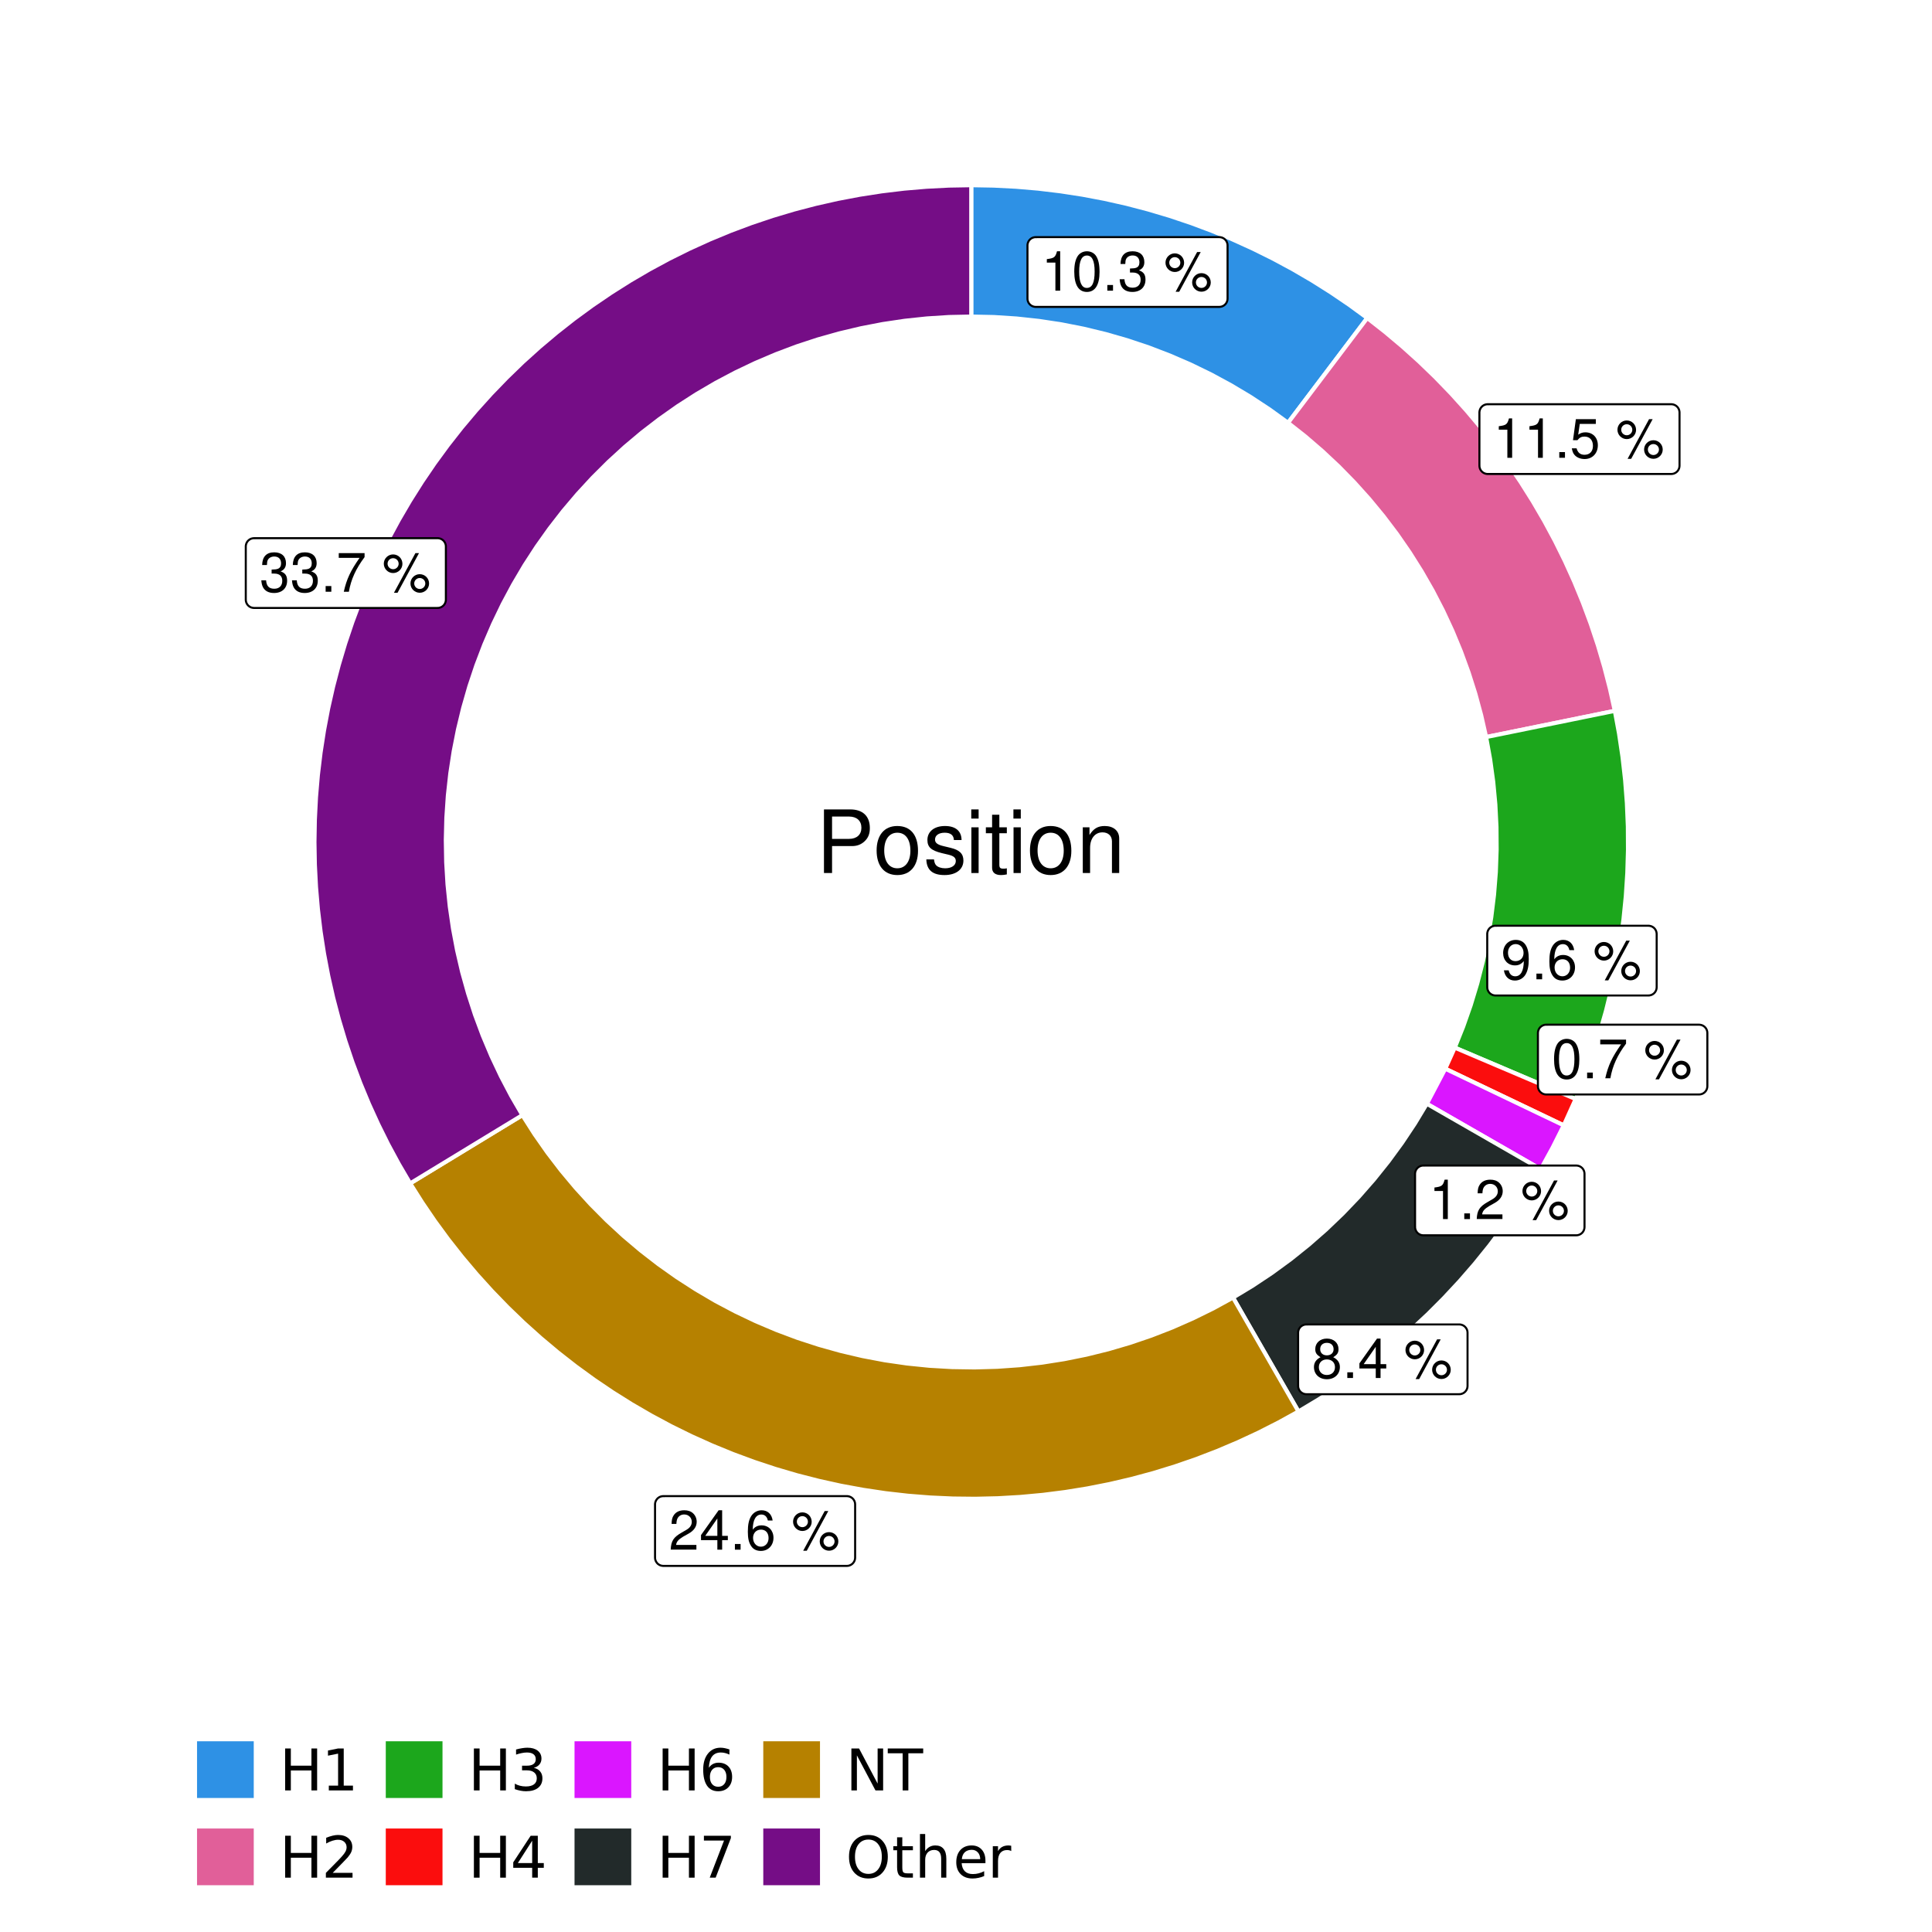 <?xml version="1.0" encoding="UTF-8"?>
<svg xmlns="http://www.w3.org/2000/svg" xmlns:xlink="http://www.w3.org/1999/xlink" width="504pt" height="504pt" viewBox="0 0 504 504" version="1.1">
<defs>
<g>
<symbol overflow="visible" id="glyph0-0">
<path style="stroke:none;" d=""/>
</symbol>
<symbol overflow="visible" id="glyph0-1">
<path style="stroke:none;" d="M 3.688 -7.328 L 3.688 0 L 4.938 0 L 4.938 -10.281 L 4.109 -10.281 C 3.672 -8.703 3.391 -8.484 1.453 -8.234 L 1.453 -7.328 Z M 3.688 -7.328 "/>
</symbol>
<symbol overflow="visible" id="glyph0-2">
<path style="stroke:none;" d="M 3.906 -10.281 C 2.969 -10.281 2.125 -9.859 1.594 -9.156 C 0.938 -8.25 0.609 -6.875 0.609 -4.984 C 0.609 -1.5 1.75 0.328 3.906 0.328 C 6.047 0.328 7.203 -1.5 7.203 -4.891 C 7.203 -6.875 6.891 -8.219 6.234 -9.156 C 5.703 -9.875 4.859 -10.281 3.906 -10.281 Z M 3.906 -9.172 C 5.266 -9.172 5.922 -7.797 5.922 -5 C 5.922 -2.078 5.281 -0.719 3.875 -0.719 C 2.562 -0.719 1.891 -2.141 1.891 -4.969 C 1.891 -7.797 2.562 -9.172 3.906 -9.172 Z M 3.906 -9.172 "/>
</symbol>
<symbol overflow="visible" id="glyph0-3">
<path style="stroke:none;" d="M 2.719 -1.484 L 1.234 -1.484 L 1.234 0 L 2.719 0 Z M 2.719 -1.484 "/>
</symbol>
<symbol overflow="visible" id="glyph0-4">
<path style="stroke:none;" d="M 3.141 -4.734 L 3.828 -4.734 C 5.188 -4.734 5.922 -4.094 5.922 -2.859 C 5.922 -1.562 5.141 -0.781 3.844 -0.781 C 2.453 -0.781 1.797 -1.484 1.703 -2.984 L 0.453 -2.984 C 0.516 -2.156 0.656 -1.625 0.891 -1.172 C 1.422 -0.172 2.406 0.328 3.781 0.328 C 5.859 0.328 7.188 -0.922 7.188 -2.875 C 7.188 -4.188 6.703 -4.891 5.484 -5.312 C 6.422 -5.703 6.891 -6.406 6.891 -7.453 C 6.891 -9.219 5.75 -10.281 3.828 -10.281 C 1.797 -10.281 0.719 -9.141 0.672 -6.969 L 1.922 -6.969 C 1.938 -7.594 1.984 -7.953 2.141 -8.266 C 2.438 -8.844 3.062 -9.188 3.844 -9.188 C 4.953 -9.188 5.609 -8.516 5.609 -7.406 C 5.609 -6.688 5.359 -6.234 4.812 -6 C 4.469 -5.859 4.016 -5.797 3.141 -5.781 Z M 3.141 -4.734 "/>
</symbol>
<symbol overflow="visible" id="glyph0-5">
<path style="stroke:none;" d=""/>
</symbol>
<symbol overflow="visible" id="glyph0-6">
<path style="stroke:none;" d="M 2.828 -9.734 C 1.5 -9.734 0.406 -8.641 0.406 -7.312 C 0.406 -5.969 1.5 -4.875 2.844 -4.875 C 4.172 -4.875 5.266 -5.969 5.266 -7.281 C 5.266 -8.656 4.188 -9.734 2.828 -9.734 Z M 2.828 -8.75 C 3.641 -8.75 4.281 -8.109 4.281 -7.297 C 4.281 -6.516 3.625 -5.875 2.844 -5.875 C 2.047 -5.875 1.391 -6.516 1.391 -7.312 C 1.391 -8.109 2.031 -8.75 2.828 -8.75 Z M 8.656 -10.078 L 3.047 0.281 L 3.984 0.281 L 9.594 -10.078 Z M 9.781 -4.578 C 8.453 -4.578 7.359 -3.5 7.359 -2.156 C 7.359 -0.812 8.453 0.266 9.797 0.266 C 11.125 0.266 12.219 -0.812 12.219 -2.141 C 12.219 -3.5 11.141 -4.578 9.781 -4.578 Z M 9.781 -3.578 C 10.594 -3.578 11.234 -2.938 11.234 -2.141 C 11.234 -1.359 10.578 -0.719 9.797 -0.719 C 8.984 -0.719 8.344 -1.359 8.344 -2.156 C 8.344 -2.938 8.984 -3.578 9.781 -3.578 Z M 9.781 -3.578 "/>
</symbol>
<symbol overflow="visible" id="glyph0-7">
<path style="stroke:none;" d="M 6.766 -10.078 L 1.562 -10.078 L 0.812 -4.594 L 1.969 -4.594 C 2.547 -5.297 3.031 -5.531 3.828 -5.531 C 5.172 -5.531 6.016 -4.609 6.016 -3.109 C 6.016 -1.656 5.172 -0.781 3.812 -0.781 C 2.719 -0.781 2.047 -1.344 1.75 -2.469 L 0.5 -2.469 C 0.672 -1.656 0.812 -1.25 1.109 -0.875 C 1.672 -0.109 2.703 0.328 3.844 0.328 C 5.875 0.328 7.297 -1.156 7.297 -3.281 C 7.297 -5.281 5.969 -6.641 4.031 -6.641 C 3.328 -6.641 2.766 -6.453 2.172 -6.031 L 2.578 -8.844 L 6.766 -8.844 Z M 6.766 -10.078 "/>
</symbol>
<symbol overflow="visible" id="glyph0-8">
<path style="stroke:none;" d="M 0.75 -2.344 C 1 -0.672 2.078 0.328 3.609 0.328 C 4.734 0.328 5.734 -0.219 6.328 -1.141 C 6.953 -2.141 7.234 -3.391 7.234 -5.266 C 7.234 -7 6.984 -8.094 6.391 -9 C 5.828 -9.844 4.953 -10.281 3.844 -10.281 C 1.922 -10.281 0.547 -8.844 0.547 -6.859 C 0.547 -4.969 1.812 -3.625 3.641 -3.625 C 4.594 -3.625 5.297 -3.969 5.938 -4.75 C 5.922 -2.188 5.141 -0.781 3.703 -0.781 C 2.812 -0.781 2.203 -1.344 2 -2.344 Z M 3.828 -9.188 C 4.984 -9.188 5.875 -8.203 5.875 -6.875 C 5.875 -5.609 5.016 -4.734 3.781 -4.734 C 2.578 -4.734 1.812 -5.594 1.812 -6.953 C 1.812 -8.25 2.656 -9.188 3.828 -9.188 Z M 3.828 -9.188 "/>
</symbol>
<symbol overflow="visible" id="glyph0-9">
<path style="stroke:none;" d="M 7.078 -7.609 C 6.844 -9.281 5.766 -10.281 4.219 -10.281 C 3.109 -10.281 2.125 -9.734 1.516 -8.812 C 0.875 -7.812 0.609 -6.562 0.609 -4.688 C 0.609 -2.953 0.859 -1.859 1.469 -0.953 C 2 -0.109 2.891 0.328 4 0.328 C 5.922 0.328 7.297 -1.109 7.297 -3.109 C 7.297 -5 6.016 -6.344 4.203 -6.344 C 3.219 -6.344 2.438 -5.969 1.891 -5.219 C 1.906 -7.766 2.703 -9.172 4.141 -9.172 C 5.016 -9.172 5.625 -8.609 5.828 -7.609 Z M 4.047 -5.234 C 5.266 -5.234 6.016 -4.375 6.016 -3.016 C 6.016 -1.719 5.156 -0.781 4.016 -0.781 C 2.844 -0.781 1.969 -1.766 1.969 -3.078 C 1.969 -4.344 2.812 -5.234 4.047 -5.234 Z M 4.047 -5.234 "/>
</symbol>
<symbol overflow="visible" id="glyph0-10">
<path style="stroke:none;" d="M 7.391 -10.078 L 0.656 -10.078 L 0.656 -8.844 L 6.094 -8.844 C 3.703 -5.422 2.719 -3.312 1.969 0 L 3.297 0 C 3.859 -3.234 5.125 -6 7.391 -9.031 Z M 7.391 -10.078 "/>
</symbol>
<symbol overflow="visible" id="glyph0-11">
<path style="stroke:none;" d="M 7.188 -1.234 L 1.891 -1.234 C 2.016 -2.094 2.469 -2.625 3.719 -3.391 L 5.141 -4.188 C 6.547 -4.969 7.266 -6.016 7.266 -7.281 C 7.266 -8.141 6.922 -8.922 6.328 -9.484 C 5.734 -10.031 4.984 -10.281 4.031 -10.281 C 2.766 -10.281 1.812 -9.828 1.25 -8.938 C 0.891 -8.406 0.734 -7.766 0.719 -6.719 L 1.969 -6.719 C 2 -7.422 2.094 -7.828 2.266 -8.172 C 2.594 -8.797 3.234 -9.188 4 -9.188 C 5.141 -9.188 5.984 -8.359 5.984 -7.25 C 5.984 -6.422 5.516 -5.719 4.625 -5.203 L 3.312 -4.438 C 1.203 -3.234 0.594 -2.266 0.484 -0.016 L 7.188 -0.016 Z M 7.188 -1.234 "/>
</symbol>
<symbol overflow="visible" id="glyph0-12">
<path style="stroke:none;" d="M 5.562 -5.422 C 6.609 -6.062 6.938 -6.562 6.938 -7.531 C 6.938 -9.156 5.703 -10.281 3.906 -10.281 C 2.141 -10.281 0.875 -9.156 0.875 -7.547 C 0.875 -6.562 1.203 -6.078 2.25 -5.422 C 1.094 -4.828 0.531 -4 0.531 -2.859 C 0.531 -0.984 1.906 0.328 3.906 0.328 C 5.906 0.328 7.297 -0.984 7.297 -2.859 C 7.297 -4 6.719 -4.828 5.562 -5.422 Z M 3.906 -9.172 C 4.984 -9.172 5.656 -8.531 5.656 -7.5 C 5.656 -6.547 4.969 -5.906 3.906 -5.906 C 2.844 -5.906 2.156 -6.547 2.156 -7.531 C 2.156 -8.531 2.844 -9.172 3.906 -9.172 Z M 3.906 -4.844 C 5.156 -4.844 6.016 -4.031 6.016 -2.828 C 6.016 -1.594 5.172 -0.781 3.875 -0.781 C 2.656 -0.781 1.812 -1.625 1.812 -2.812 C 1.812 -4.031 2.641 -4.844 3.906 -4.844 Z M 3.906 -4.844 "/>
</symbol>
<symbol overflow="visible" id="glyph0-13">
<path style="stroke:none;" d="M 4.656 -2.484 L 4.656 0 L 5.906 0 L 5.906 -2.484 L 7.391 -2.484 L 7.391 -3.609 L 5.906 -3.609 L 5.906 -10.281 L 4.984 -10.281 L 0.391 -3.812 L 0.391 -2.484 Z M 4.656 -3.609 L 1.5 -3.609 L 4.656 -8.141 Z M 4.656 -3.609 "/>
</symbol>
<symbol overflow="visible" id="glyph1-0">
<path style="stroke:none;" d=""/>
</symbol>
<symbol overflow="visible" id="glyph1-1">
<path style="stroke:none;" d="M 4.188 -7.031 L 9.406 -7.031 C 10.703 -7.031 11.719 -7.422 12.609 -8.219 C 13.609 -9.125 14.047 -10.203 14.047 -11.719 C 14.047 -14.844 12.203 -16.594 8.922 -16.594 L 2.078 -16.594 L 2.078 0 L 4.188 0 Z M 4.188 -8.906 L 4.188 -14.734 L 8.609 -14.734 C 10.625 -14.734 11.844 -13.641 11.844 -11.812 C 11.844 -10 10.625 -8.906 8.609 -8.906 Z M 4.188 -8.906 "/>
</symbol>
<symbol overflow="visible" id="glyph1-2">
<path style="stroke:none;" d="M 6.188 -12.266 C 2.828 -12.266 0.812 -9.875 0.812 -5.875 C 0.812 -1.844 2.828 0.531 6.219 0.531 C 9.578 0.531 11.609 -1.859 11.609 -5.781 C 11.609 -9.922 9.656 -12.266 6.188 -12.266 Z M 6.219 -10.516 C 8.359 -10.516 9.625 -8.766 9.625 -5.812 C 9.625 -2.984 8.312 -1.234 6.219 -1.234 C 4.094 -1.234 2.797 -2.984 2.797 -5.875 C 2.797 -8.766 4.094 -10.516 6.219 -10.516 Z M 6.219 -10.516 "/>
</symbol>
<symbol overflow="visible" id="glyph1-3">
<path style="stroke:none;" d="M 9.969 -8.609 C 9.953 -10.953 8.406 -12.266 5.641 -12.266 C 2.875 -12.266 1.062 -10.844 1.062 -8.625 C 1.062 -6.766 2.031 -5.875 4.844 -5.188 L 6.625 -4.766 C 7.938 -4.438 8.469 -3.969 8.469 -3.125 C 8.469 -1.984 7.359 -1.234 5.688 -1.234 C 4.672 -1.234 3.797 -1.531 3.328 -2.031 C 3.031 -2.375 2.891 -2.703 2.781 -3.547 L 0.781 -3.547 C 0.859 -0.797 2.406 0.531 5.531 0.531 C 8.531 0.531 10.453 -0.953 10.453 -3.25 C 10.453 -5.031 9.453 -6.016 7.078 -6.578 L 5.266 -7.016 C 3.703 -7.375 3.047 -7.875 3.047 -8.719 C 3.047 -9.828 4.031 -10.516 5.578 -10.516 C 7.109 -10.516 7.922 -9.859 7.969 -8.609 Z M 9.969 -8.609 "/>
</symbol>
<symbol overflow="visible" id="glyph1-4">
<path style="stroke:none;" d="M 3.422 -11.922 L 1.531 -11.922 L 1.531 0 L 3.422 0 Z M 3.422 -16.594 L 1.5 -16.594 L 1.5 -14.203 L 3.422 -14.203 Z M 3.422 -16.594 "/>
</symbol>
<symbol overflow="visible" id="glyph1-5">
<path style="stroke:none;" d="M 5.781 -11.922 L 3.828 -11.922 L 3.828 -15.203 L 1.938 -15.203 L 1.938 -11.922 L 0.312 -11.922 L 0.312 -10.375 L 1.938 -10.375 L 1.938 -1.359 C 1.938 -0.141 2.75 0.531 4.234 0.531 C 4.734 0.531 5.141 0.484 5.781 0.359 L 5.781 -1.234 C 5.516 -1.156 5.266 -1.141 4.875 -1.141 C 4.047 -1.141 3.828 -1.359 3.828 -2.203 L 3.828 -10.375 L 5.781 -10.375 Z M 5.781 -11.922 "/>
</symbol>
<symbol overflow="visible" id="glyph1-6">
<path style="stroke:none;" d="M 1.594 -11.922 L 1.594 0 L 3.5 0 L 3.5 -6.578 C 3.5 -9.016 4.781 -10.609 6.734 -10.609 C 8.234 -10.609 9.203 -9.703 9.203 -8.266 L 9.203 0 L 11.094 0 L 11.094 -9.016 C 11.094 -11 9.609 -12.266 7.312 -12.266 C 5.531 -12.266 4.391 -11.594 3.344 -9.922 L 3.344 -11.922 Z M 1.594 -11.922 "/>
</symbol>
<symbol overflow="visible" id="glyph2-0">
<path style="stroke:none;" d="M 0.75 2.656 L 0.75 -10.578 L 8.25 -10.578 L 8.25 2.656 Z M 1.594 1.812 L 7.406 1.812 L 7.406 -9.734 L 1.594 -9.734 Z M 1.594 1.812 "/>
</symbol>
<symbol overflow="visible" id="glyph2-1">
<path style="stroke:none;" d="M 1.469 -10.938 L 2.953 -10.938 L 2.953 -6.453 L 8.328 -6.453 L 8.328 -10.938 L 9.812 -10.938 L 9.812 0 L 8.328 0 L 8.328 -5.203 L 2.953 -5.203 L 2.953 0 L 1.469 0 Z M 1.469 -10.938 "/>
</symbol>
<symbol overflow="visible" id="glyph2-2">
<path style="stroke:none;" d="M 1.859 -1.25 L 4.281 -1.25 L 4.281 -9.594 L 1.641 -9.062 L 1.641 -10.406 L 4.266 -10.938 L 5.75 -10.938 L 5.75 -1.25 L 8.156 -1.25 L 8.156 0 L 1.859 0 Z M 1.859 -1.25 "/>
</symbol>
<symbol overflow="visible" id="glyph2-3">
<path style="stroke:none;" d="M 2.875 -1.25 L 8.047 -1.25 L 8.047 0 L 1.094 0 L 1.094 -1.25 C 1.656 -1.82 2.422 -2.598 3.391 -3.578 C 4.359 -4.555 4.969 -5.191 5.219 -5.484 C 5.695 -6.016 6.031 -6.461 6.219 -6.828 C 6.406 -7.203 6.5 -7.566 6.5 -7.922 C 6.5 -8.504 6.297 -8.977 5.891 -9.344 C 5.484 -9.707 4.953 -9.891 4.297 -9.891 C 3.828 -9.891 3.332 -9.805 2.812 -9.641 C 2.301 -9.484 1.754 -9.238 1.172 -8.906 L 1.172 -10.406 C 1.766 -10.645 2.32 -10.828 2.844 -10.953 C 3.363 -11.078 3.836 -11.141 4.266 -11.141 C 5.398 -11.141 6.301 -10.852 6.969 -10.281 C 7.645 -9.719 7.984 -8.961 7.984 -8.016 C 7.984 -7.566 7.898 -7.141 7.734 -6.734 C 7.566 -6.328 7.258 -5.852 6.812 -5.312 C 6.688 -5.164 6.297 -4.754 5.641 -4.078 C 4.992 -3.398 4.07 -2.457 2.875 -1.25 Z M 2.875 -1.25 "/>
</symbol>
<symbol overflow="visible" id="glyph2-4">
<path style="stroke:none;" d="M 6.094 -5.891 C 6.801 -5.742 7.352 -5.43 7.75 -4.953 C 8.145 -4.473 8.344 -3.879 8.344 -3.172 C 8.344 -2.098 7.969 -1.266 7.219 -0.672 C 6.477 -0.078 5.426 0.219 4.062 0.219 C 3.602 0.219 3.129 0.172 2.641 0.078 C 2.16 -0.016 1.66 -0.148 1.141 -0.328 L 1.141 -1.766 C 1.555 -1.523 2.004 -1.344 2.484 -1.219 C 2.973 -1.094 3.484 -1.031 4.016 -1.031 C 4.941 -1.031 5.648 -1.211 6.141 -1.578 C 6.629 -1.941 6.875 -2.473 6.875 -3.172 C 6.875 -3.816 6.645 -4.32 6.188 -4.688 C 5.738 -5.051 5.113 -5.234 4.312 -5.234 L 3.031 -5.234 L 3.031 -6.453 L 4.359 -6.453 C 5.086 -6.453 5.645 -6.598 6.031 -6.891 C 6.414 -7.18 6.609 -7.598 6.609 -8.141 C 6.609 -8.703 6.41 -9.133 6.016 -9.438 C 5.617 -9.738 5.051 -9.891 4.312 -9.891 C 3.906 -9.891 3.469 -9.844 3 -9.75 C 2.539 -9.664 2.031 -9.531 1.469 -9.344 L 1.469 -10.672 C 2.031 -10.828 2.555 -10.941 3.047 -11.016 C 3.535 -11.098 4 -11.141 4.438 -11.141 C 5.562 -11.141 6.453 -10.883 7.109 -10.375 C 7.766 -9.863 8.094 -9.172 8.094 -8.297 C 8.094 -7.691 7.914 -7.18 7.562 -6.766 C 7.219 -6.348 6.727 -6.055 6.094 -5.891 Z M 6.094 -5.891 "/>
</symbol>
<symbol overflow="visible" id="glyph2-5">
<path style="stroke:none;" d="M 5.672 -9.641 L 1.938 -3.812 L 5.672 -3.812 Z M 5.281 -10.938 L 7.141 -10.938 L 7.141 -3.812 L 8.703 -3.812 L 8.703 -2.578 L 7.141 -2.578 L 7.141 0 L 5.672 0 L 5.672 -2.578 L 0.734 -2.578 L 0.734 -4 Z M 5.281 -10.938 "/>
</symbol>
<symbol overflow="visible" id="glyph2-6">
<path style="stroke:none;" d="M 4.953 -6.062 C 4.285 -6.062 3.758 -5.832 3.375 -5.375 C 2.988 -4.914 2.797 -4.297 2.797 -3.516 C 2.797 -2.723 2.988 -2.098 3.375 -1.641 C 3.758 -1.18 4.285 -0.953 4.953 -0.953 C 5.617 -0.953 6.145 -1.18 6.531 -1.641 C 6.914 -2.098 7.109 -2.723 7.109 -3.516 C 7.109 -4.297 6.914 -4.914 6.531 -5.375 C 6.145 -5.832 5.617 -6.062 4.953 -6.062 Z M 7.891 -10.688 L 7.891 -9.344 C 7.516 -9.52 7.141 -9.656 6.766 -9.75 C 6.391 -9.844 6.016 -9.891 5.641 -9.891 C 4.66 -9.891 3.91 -9.555 3.391 -8.891 C 2.879 -8.234 2.586 -7.238 2.516 -5.906 C 2.805 -6.332 3.164 -6.66 3.594 -6.891 C 4.031 -7.117 4.516 -7.234 5.047 -7.234 C 6.141 -7.234 7.004 -6.898 7.641 -6.234 C 8.273 -5.566 8.594 -4.66 8.594 -3.516 C 8.594 -2.391 8.258 -1.484 7.594 -0.797 C 6.938 -0.117 6.055 0.219 4.953 0.219 C 3.68 0.219 2.711 -0.266 2.047 -1.234 C 1.379 -2.211 1.047 -3.617 1.047 -5.453 C 1.047 -7.18 1.457 -8.562 2.281 -9.594 C 3.102 -10.625 4.203 -11.141 5.578 -11.141 C 5.953 -11.141 6.328 -11.098 6.703 -11.016 C 7.078 -10.941 7.473 -10.832 7.891 -10.688 Z M 7.891 -10.688 "/>
</symbol>
<symbol overflow="visible" id="glyph2-7">
<path style="stroke:none;" d="M 1.234 -10.938 L 8.266 -10.938 L 8.266 -10.312 L 4.297 0 L 2.75 0 L 6.484 -9.688 L 1.234 -9.688 Z M 1.234 -10.938 "/>
</symbol>
<symbol overflow="visible" id="glyph2-8">
<path style="stroke:none;" d="M 1.469 -10.938 L 3.469 -10.938 L 8.312 -1.781 L 8.312 -10.938 L 9.75 -10.938 L 9.75 0 L 7.75 0 L 2.906 -9.141 L 2.906 0 L 1.469 0 Z M 1.469 -10.938 "/>
</symbol>
<symbol overflow="visible" id="glyph2-9">
<path style="stroke:none;" d="M -0.047 -10.938 L 9.203 -10.938 L 9.203 -9.688 L 5.328 -9.688 L 5.328 0 L 3.844 0 L 3.844 -9.688 L -0.047 -9.688 Z M -0.047 -10.938 "/>
</symbol>
<symbol overflow="visible" id="glyph2-10">
<path style="stroke:none;" d="M 5.906 -9.938 C 4.832 -9.938 3.977 -9.535 3.344 -8.734 C 2.719 -7.93 2.406 -6.836 2.406 -5.453 C 2.406 -4.078 2.719 -2.988 3.344 -2.188 C 3.977 -1.383 4.832 -0.984 5.906 -0.984 C 6.977 -0.984 7.828 -1.383 8.453 -2.188 C 9.086 -2.988 9.406 -4.078 9.406 -5.453 C 9.406 -6.836 9.086 -7.93 8.453 -8.734 C 7.828 -9.535 6.977 -9.938 5.906 -9.938 Z M 5.906 -11.141 C 7.438 -11.141 8.66 -10.625 9.578 -9.594 C 10.504 -8.562 10.969 -7.18 10.969 -5.453 C 10.969 -3.734 10.504 -2.359 9.578 -1.328 C 8.66 -0.297 7.438 0.219 5.906 0.219 C 4.375 0.219 3.145 -0.289 2.219 -1.312 C 1.301 -2.344 0.844 -3.723 0.844 -5.453 C 0.844 -7.18 1.301 -8.562 2.219 -9.594 C 3.145 -10.625 4.375 -11.141 5.906 -11.141 Z M 5.906 -11.141 "/>
</symbol>
<symbol overflow="visible" id="glyph2-11">
<path style="stroke:none;" d="M 2.75 -10.531 L 2.75 -8.203 L 5.516 -8.203 L 5.516 -7.156 L 2.75 -7.156 L 2.75 -2.703 C 2.75 -2.035 2.836 -1.602 3.016 -1.406 C 3.203 -1.219 3.578 -1.125 4.141 -1.125 L 5.516 -1.125 L 5.516 0 L 4.141 0 C 3.098 0 2.379 -0.191 1.984 -0.578 C 1.586 -0.973 1.391 -1.68 1.391 -2.703 L 1.391 -7.156 L 0.406 -7.156 L 0.406 -8.203 L 1.391 -8.203 L 1.391 -10.531 Z M 2.75 -10.531 "/>
</symbol>
<symbol overflow="visible" id="glyph2-12">
<path style="stroke:none;" d="M 8.234 -4.953 L 8.234 0 L 6.891 0 L 6.891 -4.906 C 6.891 -5.688 6.738 -6.27 6.438 -6.656 C 6.133 -7.039 5.676 -7.234 5.062 -7.234 C 4.344 -7.234 3.77 -7 3.344 -6.531 C 2.926 -6.07 2.719 -5.441 2.719 -4.641 L 2.719 0 L 1.359 0 L 1.359 -11.391 L 2.719 -11.391 L 2.719 -6.922 C 3.039 -7.422 3.422 -7.789 3.859 -8.031 C 4.297 -8.281 4.801 -8.406 5.375 -8.406 C 6.312 -8.406 7.02 -8.113 7.5 -7.531 C 7.988 -6.945 8.234 -6.086 8.234 -4.953 Z M 8.234 -4.953 "/>
</symbol>
<symbol overflow="visible" id="glyph2-13">
<path style="stroke:none;" d="M 8.438 -4.438 L 8.438 -3.781 L 2.234 -3.781 C 2.297 -2.852 2.578 -2.145 3.078 -1.656 C 3.578 -1.176 4.27 -0.938 5.156 -0.938 C 5.676 -0.938 6.176 -1 6.656 -1.125 C 7.145 -1.25 7.629 -1.438 8.109 -1.688 L 8.109 -0.422 C 7.629 -0.211 7.133 -0.055 6.625 0.047 C 6.113 0.16 5.598 0.219 5.078 0.219 C 3.773 0.219 2.738 -0.16 1.969 -0.922 C 1.207 -1.691 0.828 -2.723 0.828 -4.016 C 0.828 -5.359 1.188 -6.426 1.906 -7.219 C 2.633 -8.008 3.613 -8.406 4.844 -8.406 C 5.945 -8.406 6.82 -8.047 7.469 -7.328 C 8.113 -6.617 8.438 -5.656 8.438 -4.438 Z M 7.078 -4.828 C 7.066 -5.566 6.859 -6.156 6.453 -6.594 C 6.055 -7.039 5.523 -7.266 4.859 -7.266 C 4.109 -7.266 3.504 -7.051 3.047 -6.625 C 2.598 -6.195 2.344 -5.598 2.281 -4.828 Z M 7.078 -4.828 "/>
</symbol>
<symbol overflow="visible" id="glyph2-14">
<path style="stroke:none;" d="M 6.172 -6.938 C 6.016 -7.031 5.848 -7.098 5.672 -7.141 C 5.492 -7.18 5.297 -7.203 5.078 -7.203 C 4.316 -7.203 3.734 -6.953 3.328 -6.453 C 2.922 -5.961 2.719 -5.254 2.719 -4.328 L 2.719 0 L 1.359 0 L 1.359 -8.203 L 2.719 -8.203 L 2.719 -6.922 C 3 -7.422 3.363 -7.789 3.812 -8.031 C 4.27 -8.281 4.828 -8.406 5.484 -8.406 C 5.578 -8.406 5.676 -8.395 5.781 -8.375 C 5.895 -8.363 6.02 -8.348 6.156 -8.328 Z M 6.172 -6.938 "/>
</symbol>
</g>
<clipPath id="clip1">
  <path d="M 30.98 0 L 473.023 0 L 473.023 504 L 30.98 504 Z M 30.98 0 "/>
</clipPath>
<clipPath id="clip2">
  <path d="M 39.199 5.48 L 467.543 5.48 L 467.543 433.824 L 39.199 433.824 Z M 39.199 5.48 "/>
</clipPath>
</defs>
<g id="surface4">
<rect x="0" y="0" width="504" height="504" style="fill:rgb(100%,100%,100%);fill-opacity:1;stroke:none;"/>
<g clip-path="url(#clip1)" clip-rule="nonzero">
<path style="fill-rule:nonzero;fill:rgb(100%,100%,100%);fill-opacity:1;stroke-width:1.067;stroke-linecap:round;stroke-linejoin:round;stroke:rgb(100%,100%,100%);stroke-opacity:1;stroke-miterlimit:10;" d="M 30.98 504 L 473.023 504 L 473.023 0 L 30.98 0 Z M 30.98 504 "/>
</g>
<g clip-path="url(#clip2)" clip-rule="nonzero">
<path style=" stroke:none;fill-rule:nonzero;fill:rgb(100%,100%,100%);fill-opacity:1;" d="M 39.199 433.824 L 467.543 433.824 L 467.543 5.48 L 39.199 5.48 Z M 39.199 433.824 "/>
</g>
<path style="fill-rule:nonzero;fill:rgb(18.039%,56.863%,89.804%);fill-opacity:1;stroke-width:1.067;stroke-linecap:butt;stroke-linejoin:miter;stroke:rgb(100%,100%,100%);stroke-opacity:1;stroke-miterlimit:10;" d="M 336.012 110.297 L 340.145 104.828 L 344.277 99.363 L 352.543 88.426 L 356.676 82.961 L 351.961 79.52 L 347.129 76.246 L 342.191 73.133 L 337.152 70.195 L 332.012 67.43 L 326.781 64.84 L 321.469 62.43 L 316.074 60.199 L 310.609 58.156 L 305.074 56.301 L 299.48 54.637 L 293.836 53.16 L 288.145 51.879 L 282.41 50.793 L 276.641 49.902 L 270.848 49.207 L 265.031 48.711 L 259.203 48.414 L 253.371 48.312 L 253.371 82.582 L 259.281 82.707 L 265.184 83.09 L 271.062 83.727 L 276.906 84.617 L 282.711 85.758 L 288.457 87.148 L 294.141 88.785 L 299.746 90.664 L 305.266 92.785 L 310.691 95.141 L 316.008 97.73 L 321.207 100.547 L 326.281 103.582 L 331.219 106.836 Z M 336.012 110.297 "/>
<path style="fill-rule:nonzero;fill:rgb(88.235%,37.255%,60%);fill-opacity:1;stroke-width:1.067;stroke-linecap:butt;stroke-linejoin:miter;stroke:rgb(100%,100%,100%);stroke-opacity:1;stroke-miterlimit:10;" d="M 387.68 192.277 L 394.395 190.91 L 401.109 189.539 L 407.824 188.172 L 414.539 186.801 L 421.258 185.434 L 419.98 179.68 L 418.504 173.969 L 416.836 168.316 L 414.973 162.723 L 412.918 157.199 L 410.676 151.746 L 408.246 146.375 L 405.637 141.09 L 402.844 135.898 L 399.871 130.805 L 396.73 125.82 L 393.418 120.941 L 389.938 116.184 L 386.297 111.547 L 382.5 107.039 L 378.551 102.664 L 374.453 98.426 L 370.211 94.332 L 365.828 90.387 L 361.316 86.594 L 356.676 82.961 L 352.543 88.426 L 344.277 99.363 L 340.145 104.828 L 336.012 110.297 L 340.586 113.906 L 345 117.711 L 349.25 121.695 L 353.324 125.859 L 357.219 130.188 L 360.926 134.684 L 364.441 139.328 L 367.754 144.121 L 370.859 149.051 L 373.754 154.105 L 376.43 159.281 L 378.883 164.562 L 381.109 169.945 L 383.105 175.418 L 384.871 180.973 L 386.395 186.594 Z M 387.68 192.277 "/>
<path style="fill-rule:nonzero;fill:rgb(10.98%,65.49%,10.98%);fill-opacity:1;stroke-width:1.067;stroke-linecap:butt;stroke-linejoin:miter;stroke:rgb(100%,100%,100%);stroke-opacity:1;stroke-miterlimit:10;" d="M 379.508 273.297 L 385.812 275.98 L 392.121 278.66 L 398.426 281.344 L 404.734 284.027 L 411.039 286.707 L 413.32 281.074 L 415.398 275.359 L 417.273 269.578 L 418.941 263.73 L 420.398 257.832 L 421.648 251.883 L 422.688 245.891 L 423.512 239.867 L 424.121 233.82 L 424.516 227.754 L 424.695 221.68 L 424.66 215.598 L 424.406 209.523 L 423.941 203.465 L 423.258 197.422 L 422.363 191.41 L 421.258 185.434 L 414.539 186.801 L 407.824 188.172 L 401.109 189.539 L 394.395 190.91 L 387.68 192.277 L 388.734 198.086 L 389.535 203.938 L 390.086 209.816 L 390.383 215.715 L 390.426 221.621 L 390.215 227.52 L 389.746 233.406 L 389.027 239.27 L 388.059 245.094 L 386.836 250.871 L 385.367 256.59 L 383.656 262.242 L 381.699 267.816 Z M 379.508 273.297 "/>
<path style="fill-rule:nonzero;fill:rgb(98.431%,5.098%,5.098%);fill-opacity:1;stroke-width:1.067;stroke-linecap:butt;stroke-linejoin:miter;stroke:rgb(100%,100%,100%);stroke-opacity:1;stroke-miterlimit:10;" d="M 377.027 278.793 L 383.207 281.75 L 401.758 290.621 L 407.938 293.574 L 411.039 286.707 L 404.734 284.027 L 398.426 281.344 L 392.121 278.66 L 385.812 275.98 L 379.508 273.297 Z M 377.027 278.793 "/>
<path style="fill-rule:nonzero;fill:rgb(85.49%,8.627%,100%);fill-opacity:1;stroke-width:1.067;stroke-linecap:butt;stroke-linejoin:miter;stroke:rgb(100%,100%,100%);stroke-opacity:1;stroke-miterlimit:10;" d="M 372.219 287.938 L 378.16 291.352 L 384.105 294.766 L 395.988 301.594 L 401.934 305.008 L 405.043 299.348 L 407.938 293.574 L 401.758 290.621 L 383.207 281.75 L 377.027 278.793 Z M 372.219 287.938 "/>
<path style="fill-rule:nonzero;fill:rgb(13.333%,16.471%,16.471%);fill-opacity:1;stroke-width:1.067;stroke-linecap:butt;stroke-linejoin:miter;stroke:rgb(100%,100%,100%);stroke-opacity:1;stroke-miterlimit:10;" d="M 321.656 338.5 L 325.07 344.445 L 335.312 362.27 L 338.727 368.215 L 343.902 365.117 L 348.961 361.844 L 353.906 358.395 L 358.723 354.77 L 363.41 350.98 L 367.965 347.027 L 372.375 342.918 L 376.637 338.656 L 380.746 334.246 L 384.699 329.695 L 388.488 325.004 L 392.113 320.188 L 395.562 315.242 L 398.836 310.184 L 401.934 305.008 L 395.988 301.594 L 384.105 294.766 L 378.16 291.352 L 372.219 287.938 L 369.102 293.098 L 365.762 298.113 L 362.203 302.98 L 358.434 307.684 L 354.461 312.219 L 350.293 316.574 L 345.938 320.742 L 341.402 324.715 L 336.699 328.484 L 331.832 332.043 L 326.816 335.383 Z M 321.656 338.5 "/>
<path style="fill-rule:nonzero;fill:rgb(71.373%,50.588%,0%);fill-opacity:1;stroke-width:1.067;stroke-linecap:butt;stroke-linejoin:miter;stroke:rgb(100%,100%,100%);stroke-opacity:1;stroke-miterlimit:10;" d="M 136.273 290.902 L 124.562 298.027 L 118.711 301.59 L 107 308.715 L 110.145 313.691 L 113.457 318.555 L 116.938 323.301 L 120.578 327.922 L 124.375 332.418 L 128.324 336.781 L 132.418 341.008 L 136.656 345.09 L 141.035 349.023 L 145.543 352.805 L 150.18 356.43 L 154.938 359.895 L 159.812 363.191 L 164.797 366.32 L 169.887 369.273 L 175.074 372.055 L 180.352 374.652 L 185.719 377.066 L 191.164 379.297 L 196.684 381.34 L 202.27 383.191 L 207.918 384.852 L 213.617 386.312 L 219.363 387.582 L 225.148 388.648 L 230.969 389.52 L 236.816 390.188 L 242.684 390.656 L 248.562 390.922 L 254.445 390.984 L 260.328 390.848 L 266.203 390.508 L 272.066 389.965 L 277.902 389.223 L 283.711 388.281 L 289.484 387.141 L 295.215 385.801 L 300.895 384.266 L 306.52 382.535 L 312.082 380.617 L 317.578 378.504 L 322.992 376.207 L 328.328 373.723 L 333.574 371.059 L 338.727 368.215 L 335.312 362.27 L 325.07 344.445 L 321.656 338.5 L 316.492 341.324 L 311.211 343.918 L 305.824 346.289 L 300.34 348.422 L 294.77 350.32 L 289.125 351.977 L 283.41 353.391 L 277.645 354.555 L 271.832 355.473 L 265.984 356.141 L 260.113 356.555 L 254.23 356.719 L 248.348 356.629 L 242.473 356.289 L 236.617 355.695 L 230.793 354.852 L 225.012 353.758 L 219.281 352.414 L 213.613 350.828 L 208.02 349.004 L 202.512 346.938 L 197.094 344.637 L 191.781 342.105 L 186.582 339.352 L 181.508 336.371 L 176.562 333.18 L 171.762 329.781 L 167.109 326.176 L 162.617 322.375 L 158.289 318.383 L 154.141 314.211 L 150.172 309.867 L 146.395 305.355 L 142.816 300.684 L 139.441 295.863 Z M 136.273 290.902 "/>
<path style="fill-rule:nonzero;fill:rgb(45.882%,5.098%,52.549%);fill-opacity:1;stroke-width:1.067;stroke-linecap:butt;stroke-linejoin:miter;stroke:rgb(100%,100%,100%);stroke-opacity:1;stroke-miterlimit:10;" d="M 253.371 82.582 L 253.371 48.312 L 247.52 48.414 L 241.676 48.715 L 235.848 49.211 L 230.035 49.91 L 224.254 50.805 L 218.504 51.898 L 212.797 53.188 L 207.137 54.668 L 201.531 56.344 L 195.984 58.211 L 190.508 60.262 L 185.102 62.504 L 179.773 64.926 L 174.535 67.527 L 169.387 70.309 L 164.336 73.262 L 159.391 76.391 L 154.551 79.684 L 149.828 83.137 L 145.23 86.754 L 140.754 90.523 L 136.41 94.441 L 132.203 98.512 L 128.137 102.719 L 124.219 107.062 L 120.449 111.539 L 116.836 116.141 L 113.379 120.863 L 110.09 125.699 L 106.965 130.648 L 104.012 135.699 L 101.23 140.848 L 98.629 146.086 L 96.207 151.414 L 93.969 156.82 L 91.914 162.301 L 90.051 167.848 L 88.379 173.453 L 86.898 179.113 L 85.609 184.82 L 84.52 190.57 L 83.625 196.352 L 82.926 202.16 L 82.43 207.992 L 82.133 213.836 L 82.031 219.688 L 82.133 225.535 L 82.434 231.379 L 82.934 237.211 L 83.633 243.02 L 84.531 248.801 L 85.625 254.551 L 86.914 260.258 L 88.398 265.918 L 90.074 271.523 L 91.938 277.07 L 93.992 282.547 L 96.234 287.953 L 98.66 293.277 L 101.262 298.52 L 104.043 303.664 L 107 308.715 L 118.711 301.59 L 124.562 298.027 L 136.273 290.902 L 133.363 285.883 L 130.668 280.742 L 128.191 275.492 L 125.938 270.141 L 123.914 264.703 L 122.125 259.18 L 120.566 253.59 L 119.25 247.938 L 118.172 242.234 L 117.336 236.488 L 116.746 230.715 L 116.402 224.922 L 116.301 219.117 L 116.445 213.316 L 116.836 207.523 L 117.473 201.754 L 118.352 196.016 L 119.473 190.324 L 120.836 184.68 L 122.434 179.102 L 124.27 173.594 L 126.336 168.168 L 128.629 162.836 L 131.145 157.605 L 133.883 152.488 L 136.832 147.488 L 139.992 142.621 L 143.355 137.891 L 146.914 133.305 L 150.668 128.875 L 154.602 124.609 L 158.715 120.512 L 162.996 116.594 L 167.438 112.859 L 172.039 109.32 L 176.781 105.973 L 181.664 102.836 L 186.672 99.902 L 191.801 97.188 L 197.043 94.691 L 202.383 92.418 L 207.816 90.371 L 213.328 88.559 L 218.914 86.984 L 224.562 85.645 L 230.262 84.543 L 236.004 83.688 L 241.773 83.074 L 247.566 82.703 Z M 253.371 82.582 "/>
<path style="fill-rule:nonzero;fill:rgb(100%,100%,100%);fill-opacity:1;stroke-width:0.533;stroke-linecap:round;stroke-linejoin:round;stroke:rgb(0%,0%,0%);stroke-opacity:1;stroke-miterlimit:10;" d="M 270.195 80.059 L 318.074 80.059 L 317.988 80.059 L 318.336 80.043 L 318.676 79.973 L 319 79.852 L 319.301 79.676 L 319.57 79.457 L 319.801 79.199 L 319.988 78.902 L 320.121 78.582 L 320.207 78.246 L 320.234 77.898 L 320.234 64.02 L 320.207 63.672 L 320.121 63.336 L 319.988 63.016 L 319.801 62.723 L 319.57 62.461 L 319.301 62.242 L 319 62.066 L 318.676 61.945 L 318.336 61.875 L 318.074 61.859 L 270.195 61.859 L 270.453 61.875 L 270.105 61.863 L 269.762 61.902 L 269.43 62 L 269.113 62.148 L 268.828 62.348 L 268.578 62.586 L 268.367 62.867 L 268.207 63.172 L 268.098 63.504 L 268.039 63.848 L 268.035 64.02 L 268.035 77.898 L 268.039 77.727 L 268.039 78.074 L 268.098 78.418 L 268.207 78.746 L 268.367 79.055 L 268.578 79.332 L 268.828 79.574 L 269.113 79.77 L 269.43 79.918 L 269.762 80.016 L 270.105 80.059 Z M 270.195 80.059 "/>
<g style="fill:rgb(0%,0%,0%);fill-opacity:1;">
  <use xlink:href="#glyph0-1" x="271.633" y="75.831"/>
  <use xlink:href="#glyph0-2" x="279.633" y="75.831"/>
  <use xlink:href="#glyph0-3" x="287.633" y="75.831"/>
  <use xlink:href="#glyph0-4" x="291.633" y="75.831"/>
  <use xlink:href="#glyph0-5" x="299.633" y="75.831"/>
  <use xlink:href="#glyph0-6" x="303.633" y="75.831"/>
</g>
<path style="fill-rule:nonzero;fill:rgb(100%,100%,100%);fill-opacity:1;stroke-width:0.533;stroke-linecap:round;stroke-linejoin:round;stroke:rgb(0%,0%,0%);stroke-opacity:1;stroke-miterlimit:10;" d="M 388.094 123.648 L 435.977 123.648 L 435.887 123.648 L 436.234 123.633 L 436.578 123.566 L 436.902 123.441 L 437.203 123.266 L 437.473 123.047 L 437.703 122.789 L 437.887 122.492 L 438.023 122.172 L 438.105 121.836 L 438.137 121.488 L 438.137 107.609 L 438.105 107.262 L 438.023 106.926 L 437.887 106.605 L 437.703 106.312 L 437.473 106.051 L 437.203 105.832 L 436.902 105.66 L 436.578 105.535 L 436.234 105.465 L 435.977 105.449 L 388.094 105.449 L 388.355 105.465 L 388.008 105.453 L 387.664 105.492 L 387.328 105.59 L 387.016 105.738 L 386.73 105.938 L 386.48 106.176 L 386.27 106.457 L 386.109 106.762 L 386 107.094 L 385.941 107.438 L 385.934 107.609 L 385.934 121.488 L 385.941 121.316 L 385.941 121.664 L 386 122.008 L 386.109 122.336 L 386.27 122.645 L 386.48 122.922 L 386.73 123.164 L 387.016 123.359 L 387.328 123.508 L 387.664 123.605 L 388.008 123.648 Z M 388.094 123.648 "/>
<g style="fill:rgb(0%,0%,0%);fill-opacity:1;">
  <use xlink:href="#glyph0-1" x="389.535" y="119.421"/>
  <use xlink:href="#glyph0-1" x="397.535" y="119.421"/>
  <use xlink:href="#glyph0-3" x="405.535" y="119.421"/>
  <use xlink:href="#glyph0-7" x="409.535" y="119.421"/>
  <use xlink:href="#glyph0-5" x="417.535" y="119.421"/>
  <use xlink:href="#glyph0-6" x="421.535" y="119.421"/>
</g>
<path style="fill-rule:nonzero;fill:rgb(100%,100%,100%);fill-opacity:1;stroke-width:0.533;stroke-linecap:round;stroke-linejoin:round;stroke:rgb(0%,0%,0%);stroke-opacity:1;stroke-miterlimit:10;" d="M 390.133 259.695 L 430.016 259.695 L 429.926 259.695 L 430.273 259.68 L 430.613 259.609 L 430.941 259.488 L 431.242 259.312 L 431.512 259.094 L 431.742 258.832 L 431.926 258.539 L 432.062 258.219 L 432.145 257.883 L 432.176 257.535 L 432.176 243.656 L 432.145 243.309 L 432.062 242.973 L 431.926 242.652 L 431.742 242.359 L 431.512 242.098 L 431.242 241.879 L 430.941 241.703 L 430.613 241.582 L 430.273 241.512 L 430.016 241.496 L 390.133 241.496 L 390.395 241.512 L 390.047 241.496 L 389.703 241.539 L 389.367 241.637 L 389.055 241.785 L 388.77 241.984 L 388.516 242.223 L 388.309 242.5 L 388.148 242.809 L 388.035 243.141 L 387.98 243.48 L 387.973 243.656 L 387.973 257.535 L 387.98 257.363 L 387.98 257.711 L 388.035 258.055 L 388.148 258.383 L 388.309 258.691 L 388.516 258.969 L 388.77 259.211 L 389.055 259.406 L 389.367 259.555 L 389.703 259.652 L 390.047 259.695 Z M 390.133 259.695 "/>
<g style="fill:rgb(0%,0%,0%);fill-opacity:1;">
  <use xlink:href="#glyph0-8" x="391.574" y="255.468"/>
  <use xlink:href="#glyph0-3" x="399.574" y="255.468"/>
  <use xlink:href="#glyph0-9" x="403.574" y="255.468"/>
  <use xlink:href="#glyph0-5" x="411.574" y="255.468"/>
  <use xlink:href="#glyph0-6" x="415.574" y="255.468"/>
</g>
<path style="fill-rule:nonzero;fill:rgb(100%,100%,100%);fill-opacity:1;stroke-width:0.533;stroke-linecap:round;stroke-linejoin:round;stroke:rgb(0%,0%,0%);stroke-opacity:1;stroke-miterlimit:10;" d="M 403.355 285.512 L 443.238 285.512 L 443.148 285.512 L 443.496 285.496 L 443.836 285.426 L 444.164 285.305 L 444.465 285.129 L 444.734 284.91 L 444.965 284.648 L 445.148 284.355 L 445.285 284.035 L 445.367 283.699 L 445.398 283.352 L 445.398 269.473 L 445.367 269.125 L 445.285 268.789 L 445.148 268.469 L 444.965 268.176 L 444.734 267.914 L 444.465 267.695 L 444.164 267.52 L 443.836 267.398 L 443.496 267.328 L 443.238 267.312 L 403.355 267.312 L 403.617 267.328 L 403.27 267.312 L 402.926 267.355 L 402.59 267.453 L 402.277 267.602 L 401.992 267.801 L 401.738 268.039 L 401.531 268.316 L 401.371 268.625 L 401.258 268.957 L 401.203 269.297 L 401.195 269.473 L 401.195 283.352 L 401.203 283.18 L 401.203 283.527 L 401.258 283.867 L 401.371 284.199 L 401.531 284.508 L 401.738 284.785 L 401.992 285.023 L 402.277 285.223 L 402.59 285.371 L 402.926 285.469 L 403.27 285.512 Z M 403.355 285.512 "/>
<g style="fill:rgb(0%,0%,0%);fill-opacity:1;">
  <use xlink:href="#glyph0-2" x="404.797" y="281.284"/>
  <use xlink:href="#glyph0-3" x="412.797" y="281.284"/>
  <use xlink:href="#glyph0-10" x="416.797" y="281.284"/>
  <use xlink:href="#glyph0-5" x="424.797" y="281.284"/>
  <use xlink:href="#glyph0-6" x="428.797" y="281.284"/>
</g>
<path style="fill-rule:nonzero;fill:rgb(100%,100%,100%);fill-opacity:1;stroke-width:0.533;stroke-linecap:round;stroke-linejoin:round;stroke:rgb(0%,0%,0%);stroke-opacity:1;stroke-miterlimit:10;" d="M 371.309 322.254 L 411.191 322.254 L 411.102 322.25 L 411.449 322.238 L 411.789 322.168 L 412.117 322.043 L 412.418 321.871 L 412.688 321.652 L 412.918 321.391 L 413.102 321.098 L 413.238 320.777 L 413.32 320.438 L 413.352 320.094 L 413.352 306.211 L 413.32 305.867 L 413.238 305.527 L 413.102 305.207 L 412.918 304.914 L 412.688 304.656 L 412.418 304.434 L 412.117 304.262 L 411.789 304.137 L 411.449 304.07 L 411.191 304.051 L 371.309 304.051 L 371.57 304.07 L 371.223 304.055 L 370.879 304.098 L 370.543 304.191 L 370.23 304.344 L 369.945 304.539 L 369.691 304.781 L 369.484 305.059 L 369.324 305.367 L 369.211 305.695 L 369.156 306.039 L 369.148 306.211 L 369.148 320.094 L 369.156 319.918 L 369.156 320.266 L 369.211 320.609 L 369.324 320.938 L 369.484 321.246 L 369.691 321.523 L 369.945 321.766 L 370.23 321.965 L 370.543 322.113 L 370.879 322.211 L 371.223 322.25 Z M 371.309 322.254 "/>
<g style="fill:rgb(0%,0%,0%);fill-opacity:1;">
  <use xlink:href="#glyph0-1" x="372.75" y="318.022"/>
  <use xlink:href="#glyph0-3" x="380.75" y="318.022"/>
  <use xlink:href="#glyph0-11" x="384.75" y="318.022"/>
  <use xlink:href="#glyph0-5" x="392.75" y="318.022"/>
  <use xlink:href="#glyph0-6" x="396.75" y="318.022"/>
</g>
<path style="fill-rule:nonzero;fill:rgb(100%,100%,100%);fill-opacity:1;stroke-width:0.533;stroke-linecap:round;stroke-linejoin:round;stroke:rgb(0%,0%,0%);stroke-opacity:1;stroke-miterlimit:10;" d="M 340.797 363.707 L 380.676 363.707 L 380.59 363.703 L 380.938 363.691 L 381.277 363.621 L 381.602 363.496 L 381.906 363.324 L 382.172 363.105 L 382.402 362.844 L 382.59 362.551 L 382.727 362.23 L 382.809 361.891 L 382.836 361.547 L 382.836 347.664 L 382.809 347.32 L 382.727 346.98 L 382.59 346.66 L 382.402 346.367 L 382.172 346.109 L 381.906 345.887 L 381.602 345.715 L 381.277 345.59 L 380.938 345.523 L 380.676 345.508 L 340.797 345.508 L 341.059 345.523 L 340.711 345.508 L 340.367 345.551 L 340.031 345.645 L 339.719 345.797 L 339.43 345.992 L 339.18 346.234 L 338.973 346.512 L 338.809 346.82 L 338.699 347.148 L 338.645 347.492 L 338.637 347.664 L 338.637 361.547 L 338.645 361.371 L 338.645 361.719 L 338.699 362.062 L 338.809 362.391 L 338.973 362.699 L 339.18 362.977 L 339.43 363.219 L 339.719 363.418 L 340.031 363.566 L 340.367 363.664 L 340.711 363.703 Z M 340.797 363.707 "/>
<g style="fill:rgb(0%,0%,0%);fill-opacity:1;">
  <use xlink:href="#glyph0-12" x="342.238" y="359.476"/>
  <use xlink:href="#glyph0-3" x="350.238" y="359.476"/>
  <use xlink:href="#glyph0-13" x="354.238" y="359.476"/>
  <use xlink:href="#glyph0-5" x="362.238" y="359.476"/>
  <use xlink:href="#glyph0-6" x="366.238" y="359.476"/>
</g>
<path style="fill-rule:nonzero;fill:rgb(100%,100%,100%);fill-opacity:1;stroke-width:0.533;stroke-linecap:round;stroke-linejoin:round;stroke:rgb(0%,0%,0%);stroke-opacity:1;stroke-miterlimit:10;" d="M 173.039 408.496 L 220.918 408.496 L 220.832 408.492 L 221.18 408.48 L 221.52 408.41 L 221.844 408.285 L 222.148 408.113 L 222.414 407.891 L 222.645 407.633 L 222.832 407.34 L 222.969 407.02 L 223.051 406.68 L 223.078 406.336 L 223.078 392.453 L 223.051 392.109 L 222.969 391.77 L 222.832 391.449 L 222.645 391.156 L 222.414 390.895 L 222.148 390.676 L 221.844 390.504 L 221.52 390.379 L 221.18 390.309 L 220.918 390.293 L 173.039 390.293 L 173.301 390.309 L 172.953 390.297 L 172.609 390.34 L 172.273 390.434 L 171.961 390.582 L 171.672 390.781 L 171.422 391.023 L 171.215 391.301 L 171.051 391.609 L 170.941 391.938 L 170.887 392.281 L 170.879 392.453 L 170.879 406.336 L 170.887 406.16 L 170.887 406.508 L 170.941 406.852 L 171.051 407.18 L 171.215 407.488 L 171.422 407.766 L 171.672 408.008 L 171.961 408.203 L 172.273 408.355 L 172.609 408.449 L 172.953 408.492 Z M 173.039 408.496 "/>
<g style="fill:rgb(0%,0%,0%);fill-opacity:1;">
  <use xlink:href="#glyph0-11" x="174.48" y="404.265"/>
  <use xlink:href="#glyph0-13" x="182.48" y="404.265"/>
  <use xlink:href="#glyph0-3" x="190.48" y="404.265"/>
  <use xlink:href="#glyph0-9" x="194.48" y="404.265"/>
  <use xlink:href="#glyph0-5" x="202.48" y="404.265"/>
  <use xlink:href="#glyph0-6" x="206.48" y="404.265"/>
</g>
<path style="fill-rule:nonzero;fill:rgb(100%,100%,100%);fill-opacity:1;stroke-width:0.533;stroke-linecap:round;stroke-linejoin:round;stroke:rgb(0%,0%,0%);stroke-opacity:1;stroke-miterlimit:10;" d="M 66.273 158.598 L 114.156 158.598 L 114.066 158.594 L 114.414 158.582 L 114.758 158.512 L 115.082 158.387 L 115.383 158.215 L 115.652 157.992 L 115.883 157.734 L 116.066 157.441 L 116.203 157.121 L 116.289 156.781 L 116.316 156.438 L 116.316 142.555 L 116.289 142.211 L 116.203 141.871 L 116.066 141.551 L 115.883 141.258 L 115.652 141 L 115.383 140.777 L 115.082 140.605 L 114.758 140.48 L 114.414 140.41 L 114.156 140.395 L 66.273 140.395 L 66.535 140.41 L 66.188 140.398 L 65.844 140.441 L 65.508 140.535 L 65.195 140.684 L 64.91 140.883 L 64.66 141.125 L 64.449 141.402 L 64.289 141.711 L 64.18 142.039 L 64.121 142.383 L 64.117 142.555 L 64.117 156.438 L 64.121 156.262 L 64.121 156.609 L 64.18 156.953 L 64.289 157.281 L 64.449 157.59 L 64.66 157.867 L 64.91 158.109 L 65.195 158.305 L 65.508 158.457 L 65.844 158.551 L 66.188 158.594 Z M 66.273 158.598 "/>
<g style="fill:rgb(0%,0%,0%);fill-opacity:1;">
  <use xlink:href="#glyph0-4" x="67.715" y="154.366"/>
  <use xlink:href="#glyph0-4" x="75.715" y="154.366"/>
  <use xlink:href="#glyph0-3" x="83.715" y="154.366"/>
  <use xlink:href="#glyph0-10" x="87.715" y="154.366"/>
  <use xlink:href="#glyph0-5" x="95.715" y="154.366"/>
  <use xlink:href="#glyph0-6" x="99.715" y="154.366"/>
</g>
<g style="fill:rgb(0%,0%,0%);fill-opacity:1;">
  <use xlink:href="#glyph1-1" x="212.871" y="227.746"/>
  <use xlink:href="#glyph1-2" x="227.871" y="227.746"/>
  <use xlink:href="#glyph1-3" x="240.871" y="227.746"/>
  <use xlink:href="#glyph1-4" x="251.871" y="227.746"/>
  <use xlink:href="#glyph1-5" x="256.871" y="227.746"/>
  <use xlink:href="#glyph1-4" x="262.871" y="227.746"/>
  <use xlink:href="#glyph1-2" x="267.871" y="227.746"/>
  <use xlink:href="#glyph1-6" x="280.871" y="227.746"/>
</g>
<path style=" stroke:none;fill-rule:nonzero;fill:rgb(100%,100%,100%);fill-opacity:1;" d="M 39.199 498.52 L 269.113 498.52 L 269.113 447.52 L 39.199 447.52 Z M 39.199 498.52 "/>
<path style=" stroke:none;fill-rule:nonzero;fill:rgb(100%,100%,100%);fill-opacity:1;" d="M 50.156 470.281 L 67.438 470.281 L 67.438 453 L 50.156 453 Z M 50.156 470.281 "/>
<path style="fill-rule:nonzero;fill:rgb(18.039%,56.863%,89.804%);fill-opacity:1;stroke-width:1.067;stroke-linecap:butt;stroke-linejoin:miter;stroke:rgb(100%,100%,100%);stroke-opacity:1;stroke-miterlimit:10;" d="M 50.867 469.574 L 66.73 469.574 L 66.73 453.711 L 50.867 453.711 Z M 50.867 469.574 "/>
<path style=" stroke:none;fill-rule:nonzero;fill:rgb(100%,100%,100%);fill-opacity:1;" d="M 50.156 493.043 L 67.438 493.043 L 67.438 475.762 L 50.156 475.762 Z M 50.156 493.043 "/>
<path style="fill-rule:nonzero;fill:rgb(88.235%,37.255%,60%);fill-opacity:1;stroke-width:1.067;stroke-linecap:butt;stroke-linejoin:miter;stroke:rgb(100%,100%,100%);stroke-opacity:1;stroke-miterlimit:10;" d="M 50.867 492.332 L 66.73 492.332 L 66.73 476.469 L 50.867 476.469 Z M 50.867 492.332 "/>
<path style=" stroke:none;fill-rule:nonzero;fill:rgb(100%,100%,100%);fill-opacity:1;" d="M 99.395 470.281 L 116.676 470.281 L 116.676 453 L 99.395 453 Z M 99.395 470.281 "/>
<path style="fill-rule:nonzero;fill:rgb(10.98%,65.49%,10.98%);fill-opacity:1;stroke-width:1.067;stroke-linecap:butt;stroke-linejoin:miter;stroke:rgb(100%,100%,100%);stroke-opacity:1;stroke-miterlimit:10;" d="M 100.105 469.574 L 115.969 469.574 L 115.969 453.711 L 100.105 453.711 Z M 100.105 469.574 "/>
<path style=" stroke:none;fill-rule:nonzero;fill:rgb(100%,100%,100%);fill-opacity:1;" d="M 99.395 493.043 L 116.676 493.043 L 116.676 475.762 L 99.395 475.762 Z M 99.395 493.043 "/>
<path style="fill-rule:nonzero;fill:rgb(98.431%,5.098%,5.098%);fill-opacity:1;stroke-width:1.067;stroke-linecap:butt;stroke-linejoin:miter;stroke:rgb(100%,100%,100%);stroke-opacity:1;stroke-miterlimit:10;" d="M 100.105 492.332 L 115.969 492.332 L 115.969 476.469 L 100.105 476.469 Z M 100.105 492.332 "/>
<path style=" stroke:none;fill-rule:nonzero;fill:rgb(100%,100%,100%);fill-opacity:1;" d="M 148.633 470.281 L 165.914 470.281 L 165.914 453 L 148.633 453 Z M 148.633 470.281 "/>
<path style="fill-rule:nonzero;fill:rgb(85.49%,8.627%,100%);fill-opacity:1;stroke-width:1.067;stroke-linecap:butt;stroke-linejoin:miter;stroke:rgb(100%,100%,100%);stroke-opacity:1;stroke-miterlimit:10;" d="M 149.344 469.574 L 165.207 469.574 L 165.207 453.711 L 149.344 453.711 Z M 149.344 469.574 "/>
<path style=" stroke:none;fill-rule:nonzero;fill:rgb(100%,100%,100%);fill-opacity:1;" d="M 148.633 493.043 L 165.914 493.043 L 165.914 475.762 L 148.633 475.762 Z M 148.633 493.043 "/>
<path style="fill-rule:nonzero;fill:rgb(13.333%,16.471%,16.471%);fill-opacity:1;stroke-width:1.067;stroke-linecap:butt;stroke-linejoin:miter;stroke:rgb(100%,100%,100%);stroke-opacity:1;stroke-miterlimit:10;" d="M 149.344 492.332 L 165.207 492.332 L 165.207 476.469 L 149.344 476.469 Z M 149.344 492.332 "/>
<path style=" stroke:none;fill-rule:nonzero;fill:rgb(100%,100%,100%);fill-opacity:1;" d="M 197.875 470.281 L 215.156 470.281 L 215.156 453 L 197.875 453 Z M 197.875 470.281 "/>
<path style="fill-rule:nonzero;fill:rgb(71.373%,50.588%,0%);fill-opacity:1;stroke-width:1.067;stroke-linecap:butt;stroke-linejoin:miter;stroke:rgb(100%,100%,100%);stroke-opacity:1;stroke-miterlimit:10;" d="M 198.582 469.574 L 214.445 469.574 L 214.445 453.711 L 198.582 453.711 Z M 198.582 469.574 "/>
<path style=" stroke:none;fill-rule:nonzero;fill:rgb(100%,100%,100%);fill-opacity:1;" d="M 197.875 493.043 L 215.156 493.043 L 215.156 475.762 L 197.875 475.762 Z M 197.875 493.043 "/>
<path style="fill-rule:nonzero;fill:rgb(45.882%,5.098%,52.549%);fill-opacity:1;stroke-width:1.067;stroke-linecap:butt;stroke-linejoin:miter;stroke:rgb(100%,100%,100%);stroke-opacity:1;stroke-miterlimit:10;" d="M 198.582 492.332 L 214.445 492.332 L 214.445 476.469 L 198.582 476.469 Z M 198.582 492.332 "/>
<g style="fill:rgb(0%,0%,0%);fill-opacity:1;">
  <use xlink:href="#glyph2-1" x="72.918" y="467.064"/>
  <use xlink:href="#glyph2-2" x="83.918" y="467.064"/>
</g>
<g style="fill:rgb(0%,0%,0%);fill-opacity:1;">
  <use xlink:href="#glyph2-1" x="72.918" y="489.826"/>
  <use xlink:href="#glyph2-3" x="83.918" y="489.826"/>
</g>
<g style="fill:rgb(0%,0%,0%);fill-opacity:1;">
  <use xlink:href="#glyph2-1" x="122.156" y="467.064"/>
  <use xlink:href="#glyph2-4" x="133.156" y="467.064"/>
</g>
<g style="fill:rgb(0%,0%,0%);fill-opacity:1;">
  <use xlink:href="#glyph2-1" x="122.156" y="489.826"/>
  <use xlink:href="#glyph2-5" x="133.156" y="489.826"/>
</g>
<g style="fill:rgb(0%,0%,0%);fill-opacity:1;">
  <use xlink:href="#glyph2-1" x="171.395" y="467.064"/>
  <use xlink:href="#glyph2-6" x="182.395" y="467.064"/>
</g>
<g style="fill:rgb(0%,0%,0%);fill-opacity:1;">
  <use xlink:href="#glyph2-1" x="171.395" y="489.826"/>
  <use xlink:href="#glyph2-7" x="182.395" y="489.826"/>
</g>
<g style="fill:rgb(0%,0%,0%);fill-opacity:1;">
  <use xlink:href="#glyph2-8" x="220.633" y="467.064"/>
  <use xlink:href="#glyph2-9" x="231.633" y="467.064"/>
</g>
<g style="fill:rgb(0%,0%,0%);fill-opacity:1;">
  <use xlink:href="#glyph2-10" x="220.633" y="489.826"/>
  <use xlink:href="#glyph2-11" x="232.633" y="489.826"/>
  <use xlink:href="#glyph2-12" x="238.633" y="489.826"/>
  <use xlink:href="#glyph2-13" x="248.633" y="489.826"/>
  <use xlink:href="#glyph2-14" x="257.633" y="489.826"/>
</g>
</g>
</svg>
